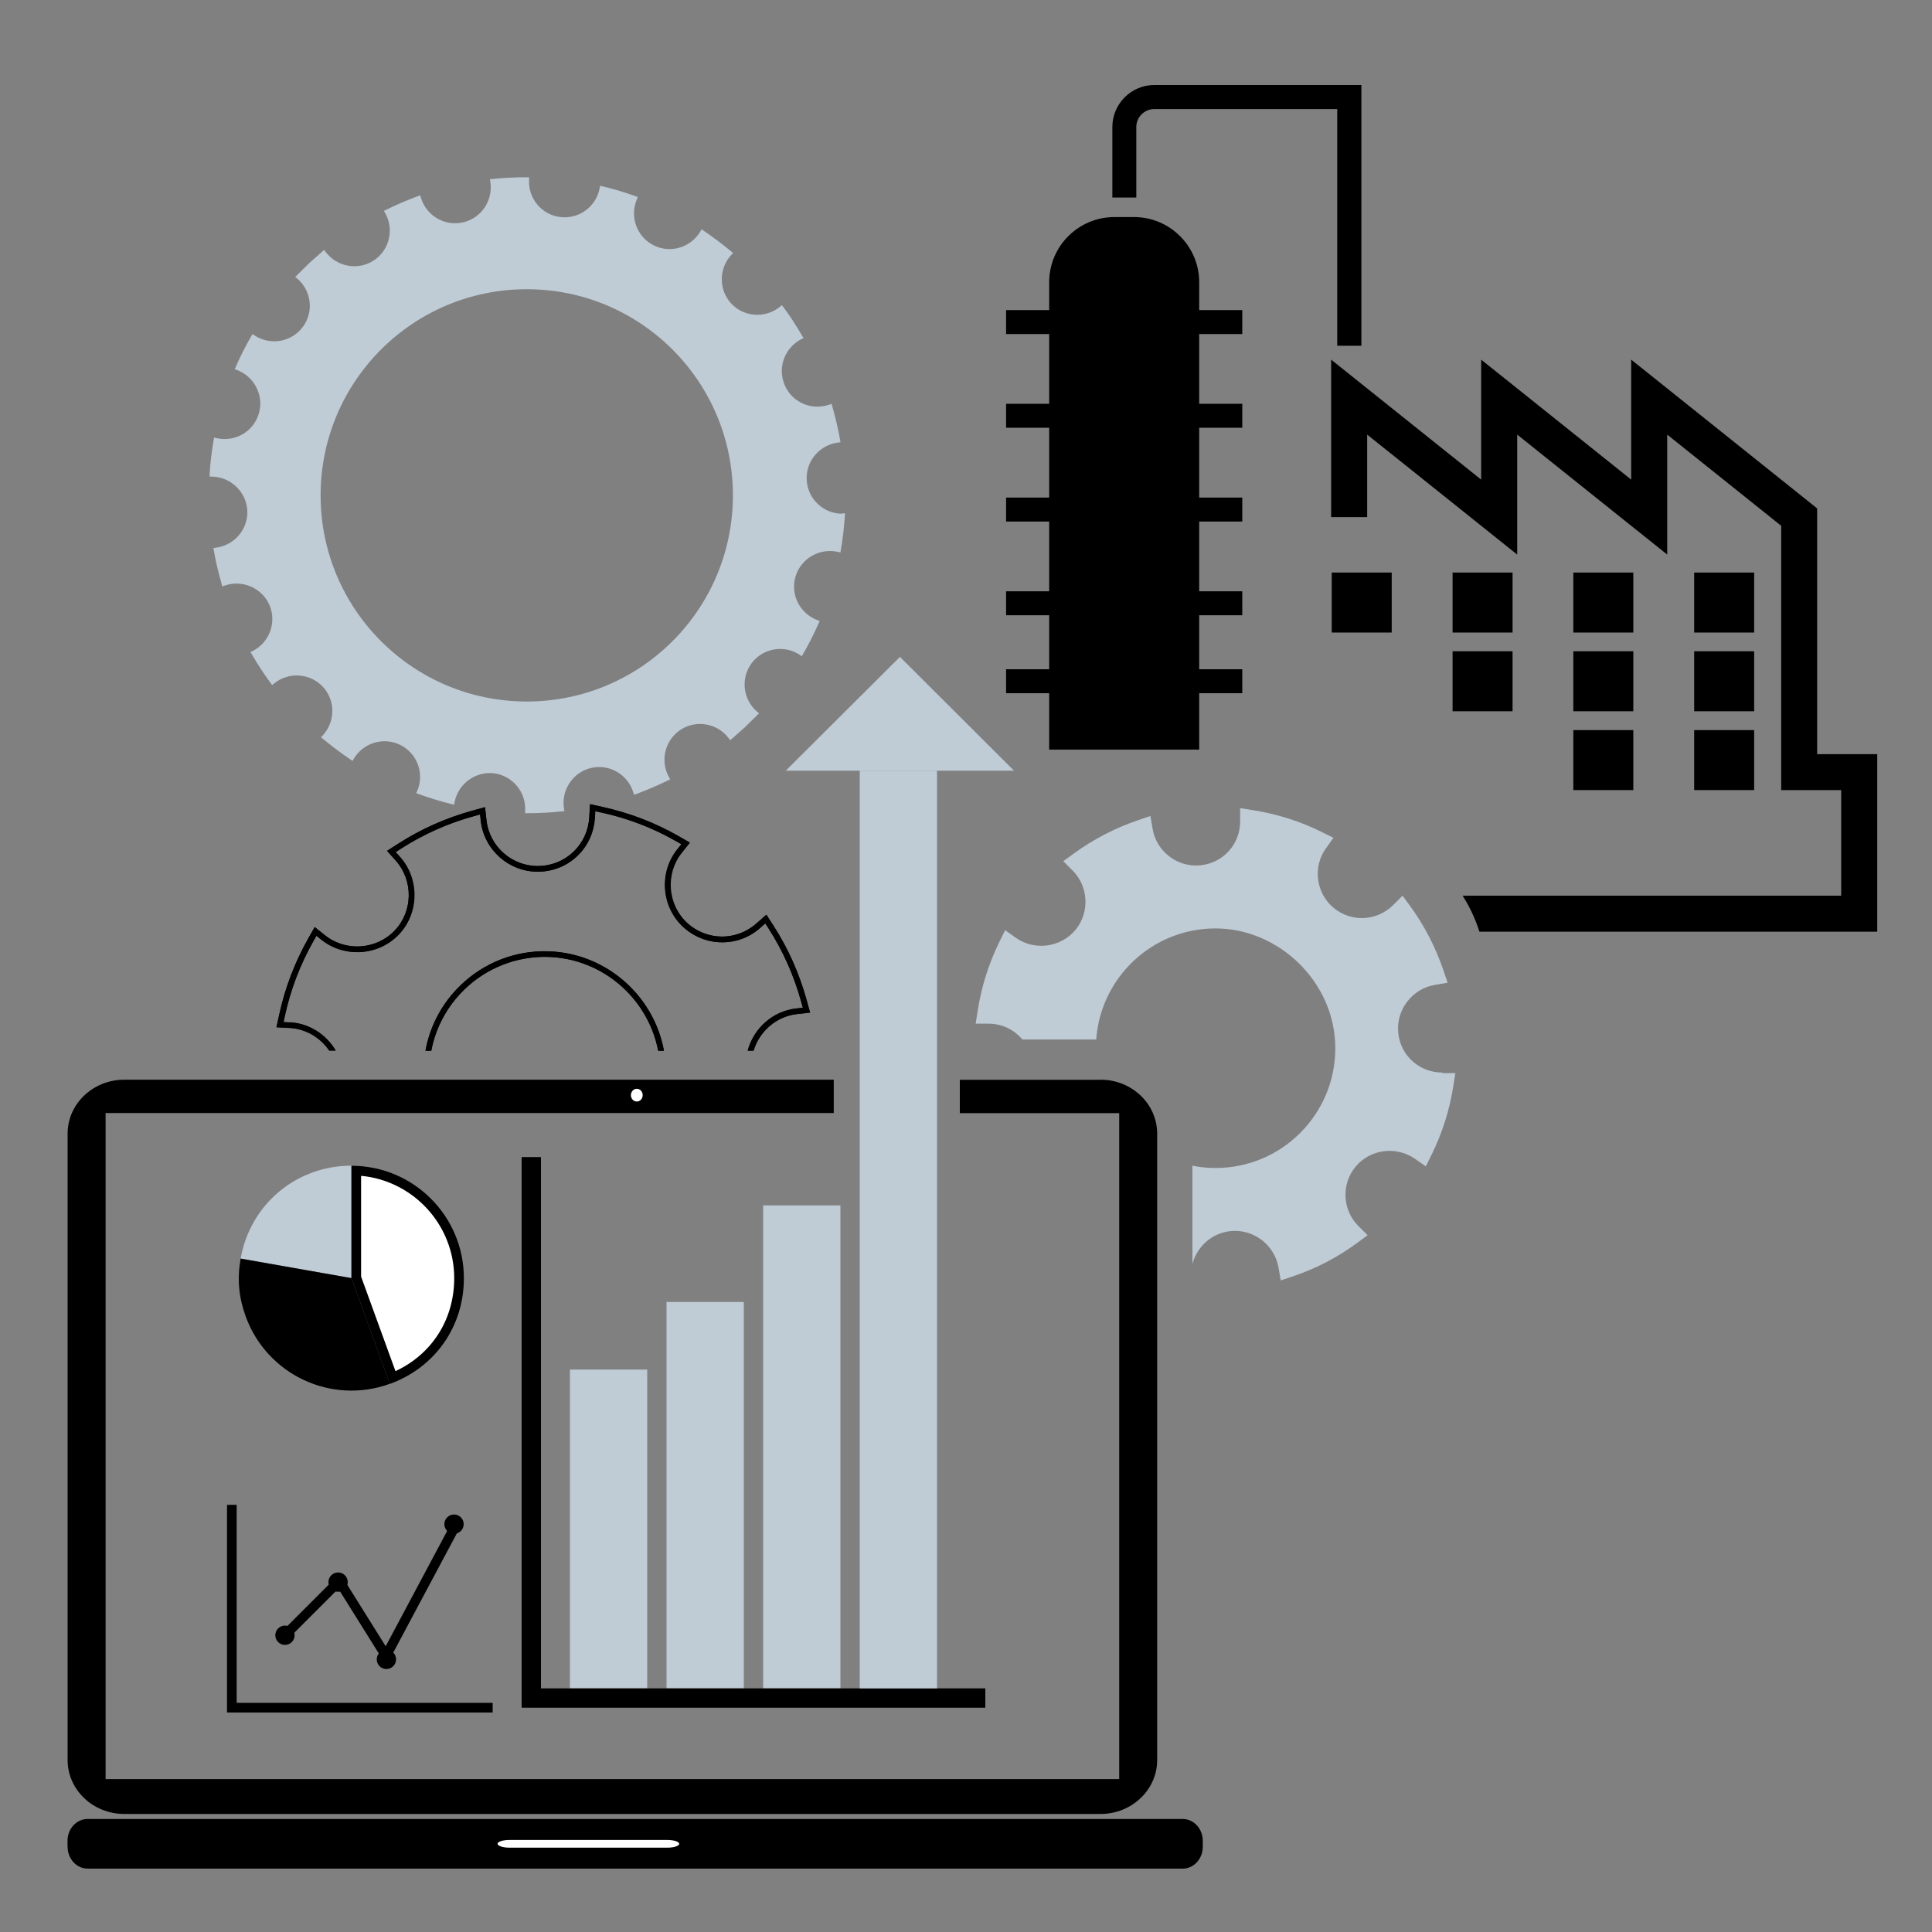 <?xml version="1.0" encoding="UTF-8"?>
<svg id="Layer_1" data-name="Layer 1" xmlns="http://www.w3.org/2000/svg" viewBox="0 0 200 200">
  <rect x="0" y="0" width="200" height="200" fill="#808080" stroke="none"/>
  <g>
    <g>
      <path d="M47.68,102.83c2.2-2.34,5.18-3.67,8.38-3.77,5.93-.16,10.98,4.06,12.07,9.72h.59c-1.1-5.98-6.42-10.46-12.68-10.3-3.36,.1-6.48,1.5-8.79,3.95-1.69,1.79-2.78,3.99-3.21,6.35h.6c.42-2.21,1.45-4.26,3.04-5.95Z"/>
      <path d="M56.38,98.47c-.11,0-.22,0-.33,0-3.36,.1-6.48,1.5-8.79,3.95-1.69,1.79-2.78,3.99-3.21,6.35h.6c.42-2.21,1.45-4.26,3.04-5.95,2.2-2.34,5.18-3.67,8.38-3.77,.11,0,.21,0,.32,0,5.79,0,10.68,4.17,11.76,9.72h.59c-1.08-5.87-6.24-10.3-12.35-10.3h0Z"/>
    </g>
    <g>
      <path d="M30.03,105.85s-.37-.02-.67-.04c.06-.29,.14-.65,.14-.65,.59-2.7,1.57-5.29,2.94-7.71,0,0,.18-.32,.33-.58,.23,.19,.52,.42,.52,.42,1.08,.86,2.38,1.28,3.69,1.28,1.59,0,3.17-.62,4.33-1.84,2.09-2.21,2.14-5.74,.11-8.02,0,0-.25-.27-.45-.5,.25-.16,.56-.36,.56-.36,2.32-1.49,4.85-2.62,7.54-3.36,0,0,.36-.1,.65-.18,.03,.3,.07,.67,.07,.67,.33,2.98,2.89,5.26,5.86,5.26,.06,0,.12,0,.18,0,3.11-.08,5.58-2.48,5.76-5.59,0,0,.02-.37,.04-.67,.29,.06,.66,.14,.66,.14,2.74,.6,5.33,1.6,7.69,2.95,0,0,.32,.18,.58,.33-.19,.23-.42,.52-.42,.52-1.91,2.38-1.67,5.89,.55,8,1.15,1.08,2.61,1.63,4.08,1.63s2.82-.5,3.97-1.52c0,0,.28-.24,.5-.44,.16,.25,.36,.56,.36,.56,1.48,2.31,2.61,4.84,3.35,7.53,0,0,.1,.36,.18,.65-.3,.03-.67,.07-.67,.07-2.46,.27-4.42,2.07-5.04,4.37h.6c.6-2,2.34-3.55,4.5-3.79l1.35-.15-.36-1.31c-.76-2.75-1.91-5.33-3.43-7.69l-.73-1.13-1.01,.89c-2.1,1.87-5.22,1.82-7.25-.1-2-1.9-2.22-5.07-.5-7.21l.84-1.05-1.17-.67c-2.42-1.39-5.06-2.4-7.86-3.02l-1.32-.29-.08,1.35c-.16,2.8-2.39,4.97-5.2,5.04-2.75,.08-5.14-2-5.44-4.74l-.15-1.35-1.31,.36c-2.74,.76-5.33,1.91-7.69,3.43l-1.14,.73,.9,1.01c1.83,2.06,1.79,5.24-.1,7.23-1.9,2-5.08,2.22-7.23,.5l-1.06-.85-.67,1.18c-1.39,2.46-2.4,5.11-3,7.87l-.29,1.32,1.35,.07c1.71,.09,3.2,1.01,4.11,2.34h.67c-.98-1.65-2.72-2.81-4.75-2.92Z"/>
      <path d="M61.08,83.27l-.08,1.35c-.16,2.8-2.39,4.97-5.2,5.04-.05,0-.11,0-.16,0-2.68,0-4.99-2.05-5.28-4.74l-.15-1.35-1.31,.36c-2.74,.76-5.33,1.91-7.69,3.43l-1.14,.73,.9,1.01c1.83,2.06,1.79,5.24-.1,7.23-1.05,1.1-2.47,1.66-3.9,1.66-1.18,0-2.36-.38-3.33-1.16l-1.06-.85-.67,1.18c-1.39,2.46-2.4,5.11-3,7.87l-.29,1.32,1.35,.07c1.71,.09,3.2,1.01,4.11,2.34h.67c-.98-1.65-2.72-2.81-4.75-2.92,0,0-.37-.02-.67-.04,.06-.29,.14-.65,.14-.65,.59-2.7,1.57-5.29,2.94-7.71,0,0,.18-.32,.33-.58,.23,.19,.52,.42,.52,.42,1.08,.86,2.38,1.28,3.69,1.28,1.59,0,3.17-.62,4.33-1.84,2.09-2.21,2.14-5.74,.11-8.02,0,0-.25-.27-.45-.5,.25-.16,.56-.36,.56-.36,2.32-1.49,4.85-2.62,7.54-3.36,0,0,.36-.1,.65-.18,.03,.3,.07,.67,.07,.67,.33,2.98,2.89,5.26,5.86,5.26,.06,0,.12,0,.18,0,3.11-.08,5.58-2.48,5.76-5.59,0,0,.02-.37,.04-.67,.29,.06,.66,.14,.66,.14,2.74,.6,5.33,1.6,7.69,2.95,0,0,.32,.18,.58,.33-.19,.23-.42,.52-.42,.52-1.91,2.38-1.67,5.89,.55,8,1.15,1.08,2.61,1.63,4.08,1.63s2.82-.5,3.97-1.52c0,0,.28-.24,.5-.44,.16,.25,.36,.56,.36,.56,1.48,2.31,2.61,4.84,3.35,7.53,0,0,.1,.36,.18,.65-.3,.03-.67,.07-.67,.07-2.46,.27-4.42,2.07-5.04,4.37h.6c.6-2,2.34-3.55,4.5-3.79l1.35-.15-.36-1.31c-.76-2.75-1.91-5.33-3.43-7.69l-.73-1.13-1.01,.89c-1.03,.92-2.31,1.37-3.58,1.37s-2.64-.49-3.68-1.47c-2-1.9-2.22-5.07-.5-7.21l.84-1.05-1.17-.67c-2.42-1.39-5.06-2.4-7.86-3.02l-1.32-.29h0Z"/>
    </g>
  </g>
  <path d="M113.93,111.78h-14.57v3.45h16.5v68.94H10.93V115.22H86.31v-3.45H12.86c-3.23,0-5.86,2.5-5.86,5.58v64.85c0,3.08,2.63,5.58,5.86,5.58H113.93c3.23,0,5.86-2.5,5.86-5.58V117.35c0-3.08-2.63-5.58-5.86-5.58Z"/>
  <path d="M7,191.18c0,1.25,.93,2.26,2.08,2.26H122.43c1.15,0,2.08-1.01,2.08-2.26v-.62c0-1.25-.93-2.26-2.08-2.26H9.07c-1.15,0-2.08,1.01-2.08,2.26v.62Z"/>
  <path d="M51.51,190.87c0,.22,.56,.4,1.24,.4h16.32c.69,0,1.24-.18,1.24-.4h0c0-.22-.56-.4-1.24-.4h-16.32c-.69,0-1.24,.18-1.24,.4h0Z" fill="#fff"/>
  <path d="M65.31,113.37c0,.36,.27,.66,.61,.66s.61-.29,.61-.66-.27-.66-.61-.66-.61,.3-.61,.66Z" fill="#fff"/>
  <rect x="59" y="141.78" width="8" height="33" fill="#bfcbd5"/>
  <rect x="69" y="134.78" width="8" height="40" fill="#bfcbd5"/>
  <rect x="79" y="124.78" width="8" height="50" fill="#bfcbd5"/>
  <polygon points="104.97 79.78 81.34 79.78 93.16 68 104.97 79.78" fill="#bfcbd5"/>
  <polyline points="102 175.78 55 175.78 55 119.78" fill="none" stroke="#000" stroke-miterlimit="10" stroke-width="2"/>
  <g>
    <path d="M36.38,132.31l-11.47-2.02c.99-5.62,5.76-9.62,11.47-9.62v11.64Z" fill="#bfcbd5"/>
    <path d="M36.38,132.31l3.98,10.94c-6.04,2.2-12.72-.92-14.92-6.96-.73-2.01-.9-3.89-.53-6l11.47,2.02Z"/>
    <g>
      <path d="M36.88,132.22v-11.04c5.91,.26,10.64,5.16,10.64,11.13,0,4.64-2.62,8.54-6.87,10.29l-3.78-10.38Z" fill="#fff"/>
      <path d="M37.38,121.72c5.4,.51,9.64,5.06,9.64,10.6,0,4.26-2.3,7.86-6.08,9.62l-3.56-9.79v-10.42m-1-1.05v11.64l3.98,10.94c4.69-1.71,7.66-5.94,7.66-10.94,0-6.43-5.21-11.64-11.64-11.64h0Z"/>
    </g>
  </g>
  <polyline points="51 176.78 24 176.78 24 155.78" fill="none" stroke="#000" stroke-miterlimit="10"/>
  <circle cx="29.5" cy="169.28" r="1"/>
  <circle cx="35" cy="163.78" r="1"/>
  <circle cx="40" cy="171.78" r="1"/>
  <circle cx="47" cy="157.78" r="1"/>
  <line x1="30" y1="168.78" x2="35" y2="163.78" fill="none" stroke="#000" stroke-miterlimit="10"/>
  <line x1="40.5" y1="172.28" x2="35.5" y2="164.28" fill="none" stroke="#000" stroke-miterlimit="10"/>
  <line x1="39.5" y1="172.28" x2="47.5" y2="157.28" fill="none" stroke="#000" stroke-miterlimit="10"/>
  <path d="M149.31,111.03c-2.4,0-4.37-1.79-4.57-4.17-.21-2.35,1.46-4.5,3.78-4.9l1.34-.23-.44-1.29c-.81-2.39-1.97-4.62-3.43-6.63l-.8-1.09-.96,.96c-1.7,1.7-4.36,1.82-6.2,.28-1.8-1.52-2.15-4.21-.78-6.13l.79-1.1-1.21-.6c-2.21-1.1-4.6-1.86-7.11-2.26l-1.34-.21v1.36c0,2.4-1.79,4.36-4.18,4.56-2.34,.21-4.49-1.45-4.88-3.77l-.23-1.34-1.29,.44c-2.38,.81-4.61,1.97-6.63,3.44l-1.1,.8,.96,.96c1.67,1.66,1.79,4.38,.28,6.18-1.53,1.8-4.23,2.15-6.15,.79l-1.11-.79-.6,1.22c-1.1,2.25-1.86,4.65-2.24,7.12l-.21,1.34h1.35c1.39,0,2.64,.63,3.49,1.64h7.64c.46-6.43,5.81-11.5,12.35-11.5s12.4,5.55,12.4,12.4-5.55,12.4-12.4,12.4c-.82,0-1.62-.08-2.39-.24v10.16c.49-1.82,2.06-3.23,4.01-3.39,2.35-.21,4.5,1.45,4.9,3.78l.23,1.33,1.28-.43c2.36-.79,4.59-1.95,6.63-3.45l1.09-.8-.96-.95c-1.67-1.66-1.79-4.37-.27-6.17,1.51-1.8,4.21-2.14,6.14-.78l1.11,.77,.6-1.21c1.1-2.23,1.86-4.62,2.25-7.11l.21-1.33h-1.35Z" fill="#bfcbd5"/>
  <rect x="89" y="79.78" width="8" height="95" fill="#bfcbd5"/>
  <rect x="175.38" y="75.58" width="6.21" height="6.21"/>
  <rect x="175.38" y="67.42" width="6.21" height="6.21"/>
  <rect x="175.38" y="59.27" width="6.21" height="6.21"/>
  <rect x="162.87" y="75.58" width="6.21" height="6.21"/>
  <rect x="162.87" y="67.42" width="6.21" height="6.21"/>
  <rect x="162.87" y="59.27" width="6.21" height="6.21"/>
  <rect x="150.37" y="67.42" width="6.21" height="6.21"/>
  <rect x="150.37" y="59.27" width="6.21" height="6.21"/>
  <rect x="137.86" y="59.27" width="6.21" height="6.21"/>
  <path d="M140.91,35.79h-2.48V11.29h-18.94c-1.03,0-1.86,.84-1.86,1.86v7.3h-2.48v-7.3c0-2.4,1.95-4.35,4.35-4.35h21.43v26.98Z"/>
  <rect x="104.15" y="32.1" width="24.45" height="2.48"/>
  <rect x="104.15" y="41.8" width="24.45" height="2.48"/>
  <rect x="104.15" y="61.21" width="24.45" height="2.48"/>
  <rect x="104.15" y="51.51" width="24.45" height="2.48"/>
  <path d="M188.11,78.06v-25.43l-19.25-15.4v12.42l-15.53-12.42v12.42l-15.53-12.42v16.3h3.73v-8.54l15.53,12.42v-12.42l15.53,12.42v-12.42l11.8,9.44v27.36h6.21v10.93h-39.19c.73,1.15,1.32,2.4,1.74,3.73h41.18v-18.38h-6.21Z"/>
  <path d="M115.36,22.47h2.03c3.72,0,6.75,3.02,6.75,6.75v48.38h-15.53V29.22c0-3.72,3.02-6.75,6.75-6.75Z"/>
  <rect x="104.15" y="69.28" width="24.45" height="2.48"/>
  <path d="M87.17,53.18c-1.95-.01-3.56-1.55-3.66-3.49-.11-1.94,1.32-3.64,3.27-3.88l.23-.03-.04-.23c-.2-1.14-.48-2.32-.82-3.52l-.06-.23-.22,.08c-1.85,.66-3.89-.23-4.64-2.02-.77-1.79,0-3.88,1.74-4.76l.21-.1-.12-.2c-.65-1.12-1.29-2.11-1.98-3.03l-.14-.18-.18,.15c-1.51,1.24-3.73,1.11-5.05-.31-1.33-1.42-1.32-3.65,.02-5.07l.16-.17-.18-.15c-.9-.75-1.87-1.48-2.89-2.17l-.19-.13-.12,.2c-.99,1.69-3.12,2.33-4.85,1.45-1.75-.88-2.5-2.98-1.72-4.78l.09-.21-.22-.08c-1.09-.4-2.25-.75-3.47-1.04l-.22-.05-.04,.23c-.35,1.92-2.14,3.24-4.07,3.01-1.94-.23-3.36-1.94-3.24-3.89v-.23s-.22,0-.22,0c-1.17,0-2.35,.05-3.61,.18l-.23,.02,.04,.23c.33,1.93-.9,3.79-2.79,4.23-1.91,.45-3.84-.67-4.39-2.56l-.07-.23-.22,.08c-1.12,.41-2.24,.89-3.33,1.43l-.21,.1,.12,.2c.97,1.7,.46,3.87-1.17,4.93-1.63,1.07-3.82,.67-5-.9l-.14-.19-1.52,1.35s-1.47,1.45-1.47,1.45l.19,.15c1.5,1.27,1.76,3.48,.59,5.03h0c-1.17,1.57-3.37,1.95-5.01,.86l-.19-.13-.12,.2c-.65,1.13-1.18,2.19-1.63,3.23l-.09,.21,.22,.08c1.83,.68,2.83,2.67,2.27,4.53-.56,1.87-2.49,2.97-4.4,2.52l-.23-.05-.04,.23c-.2,1.13-.35,2.34-.42,3.58v.23s.22,0,.22,0c1.95,.02,3.56,1.56,3.68,3.49,.11,1.94-1.34,3.64-3.28,3.87l-.23,.03,.04,.23c.19,1.1,.46,2.25,.82,3.52l.06,.23,.22-.08c1.85-.66,3.9,.23,4.67,2.02,.76,1.79-.01,3.87-1.76,4.75l-.21,.1,.12,.2c.64,1.1,1.29,2.09,1.98,3.03l.14,.19,.18-.15c1.51-1.24,3.73-1.1,5.06,.31,1.33,1.42,1.32,3.64-.02,5.07l-.16,.17,.18,.15c.96,.79,1.93,1.52,2.89,2.17l.19,.13,.12-.2c.99-1.69,3.12-2.32,4.86-1.44,1.74,.89,2.49,2.98,1.71,4.77l-.09,.21,.22,.08c1.1,.4,2.23,.75,3.47,1.06l.23,.06,.04-.23c.35-1.92,2.14-3.25,4.08-3.03,1.93,.25,3.35,1.96,3.23,3.9v.23s.22,0,.22,0c1.25,0,2.43-.06,3.62-.19l.23-.02-.04-.23c-.33-1.93,.9-3.79,2.79-4.24,1.9-.45,3.83,.68,4.39,2.56l.07,.22,.22-.08c1.08-.4,2.2-.88,3.31-1.42l.21-.1-.11-.2c-.97-1.7-.44-3.87,1.19-4.94,1.63-1.06,3.82-.67,4.99,.9l.14,.19,1.53-1.35,1.46-1.44-.19-.15c-1.49-1.27-1.74-3.48-.58-5.04,1.18-1.56,3.37-1.94,5-.85l.19,.13,.12-.2c.62-1.08,1.17-2.16,1.64-3.24l.09-.21-.22-.08c-1.84-.68-2.84-2.67-2.27-4.54,.57-1.86,2.5-2.97,4.41-2.52l.23,.05,.04-.23c.19-1.08,.33-2.25,.42-3.59l.02-.23h-.23ZM31.66,34.14h0s0,0,0,0Zm22.87,38.48c-11.78,0-21.34-9.55-21.34-21.34s9.55-21.34,21.34-21.34,21.34,9.55,21.34,21.34-9.55,21.34-21.34,21.34Z" fill="#bfcbd5"/>
</svg>